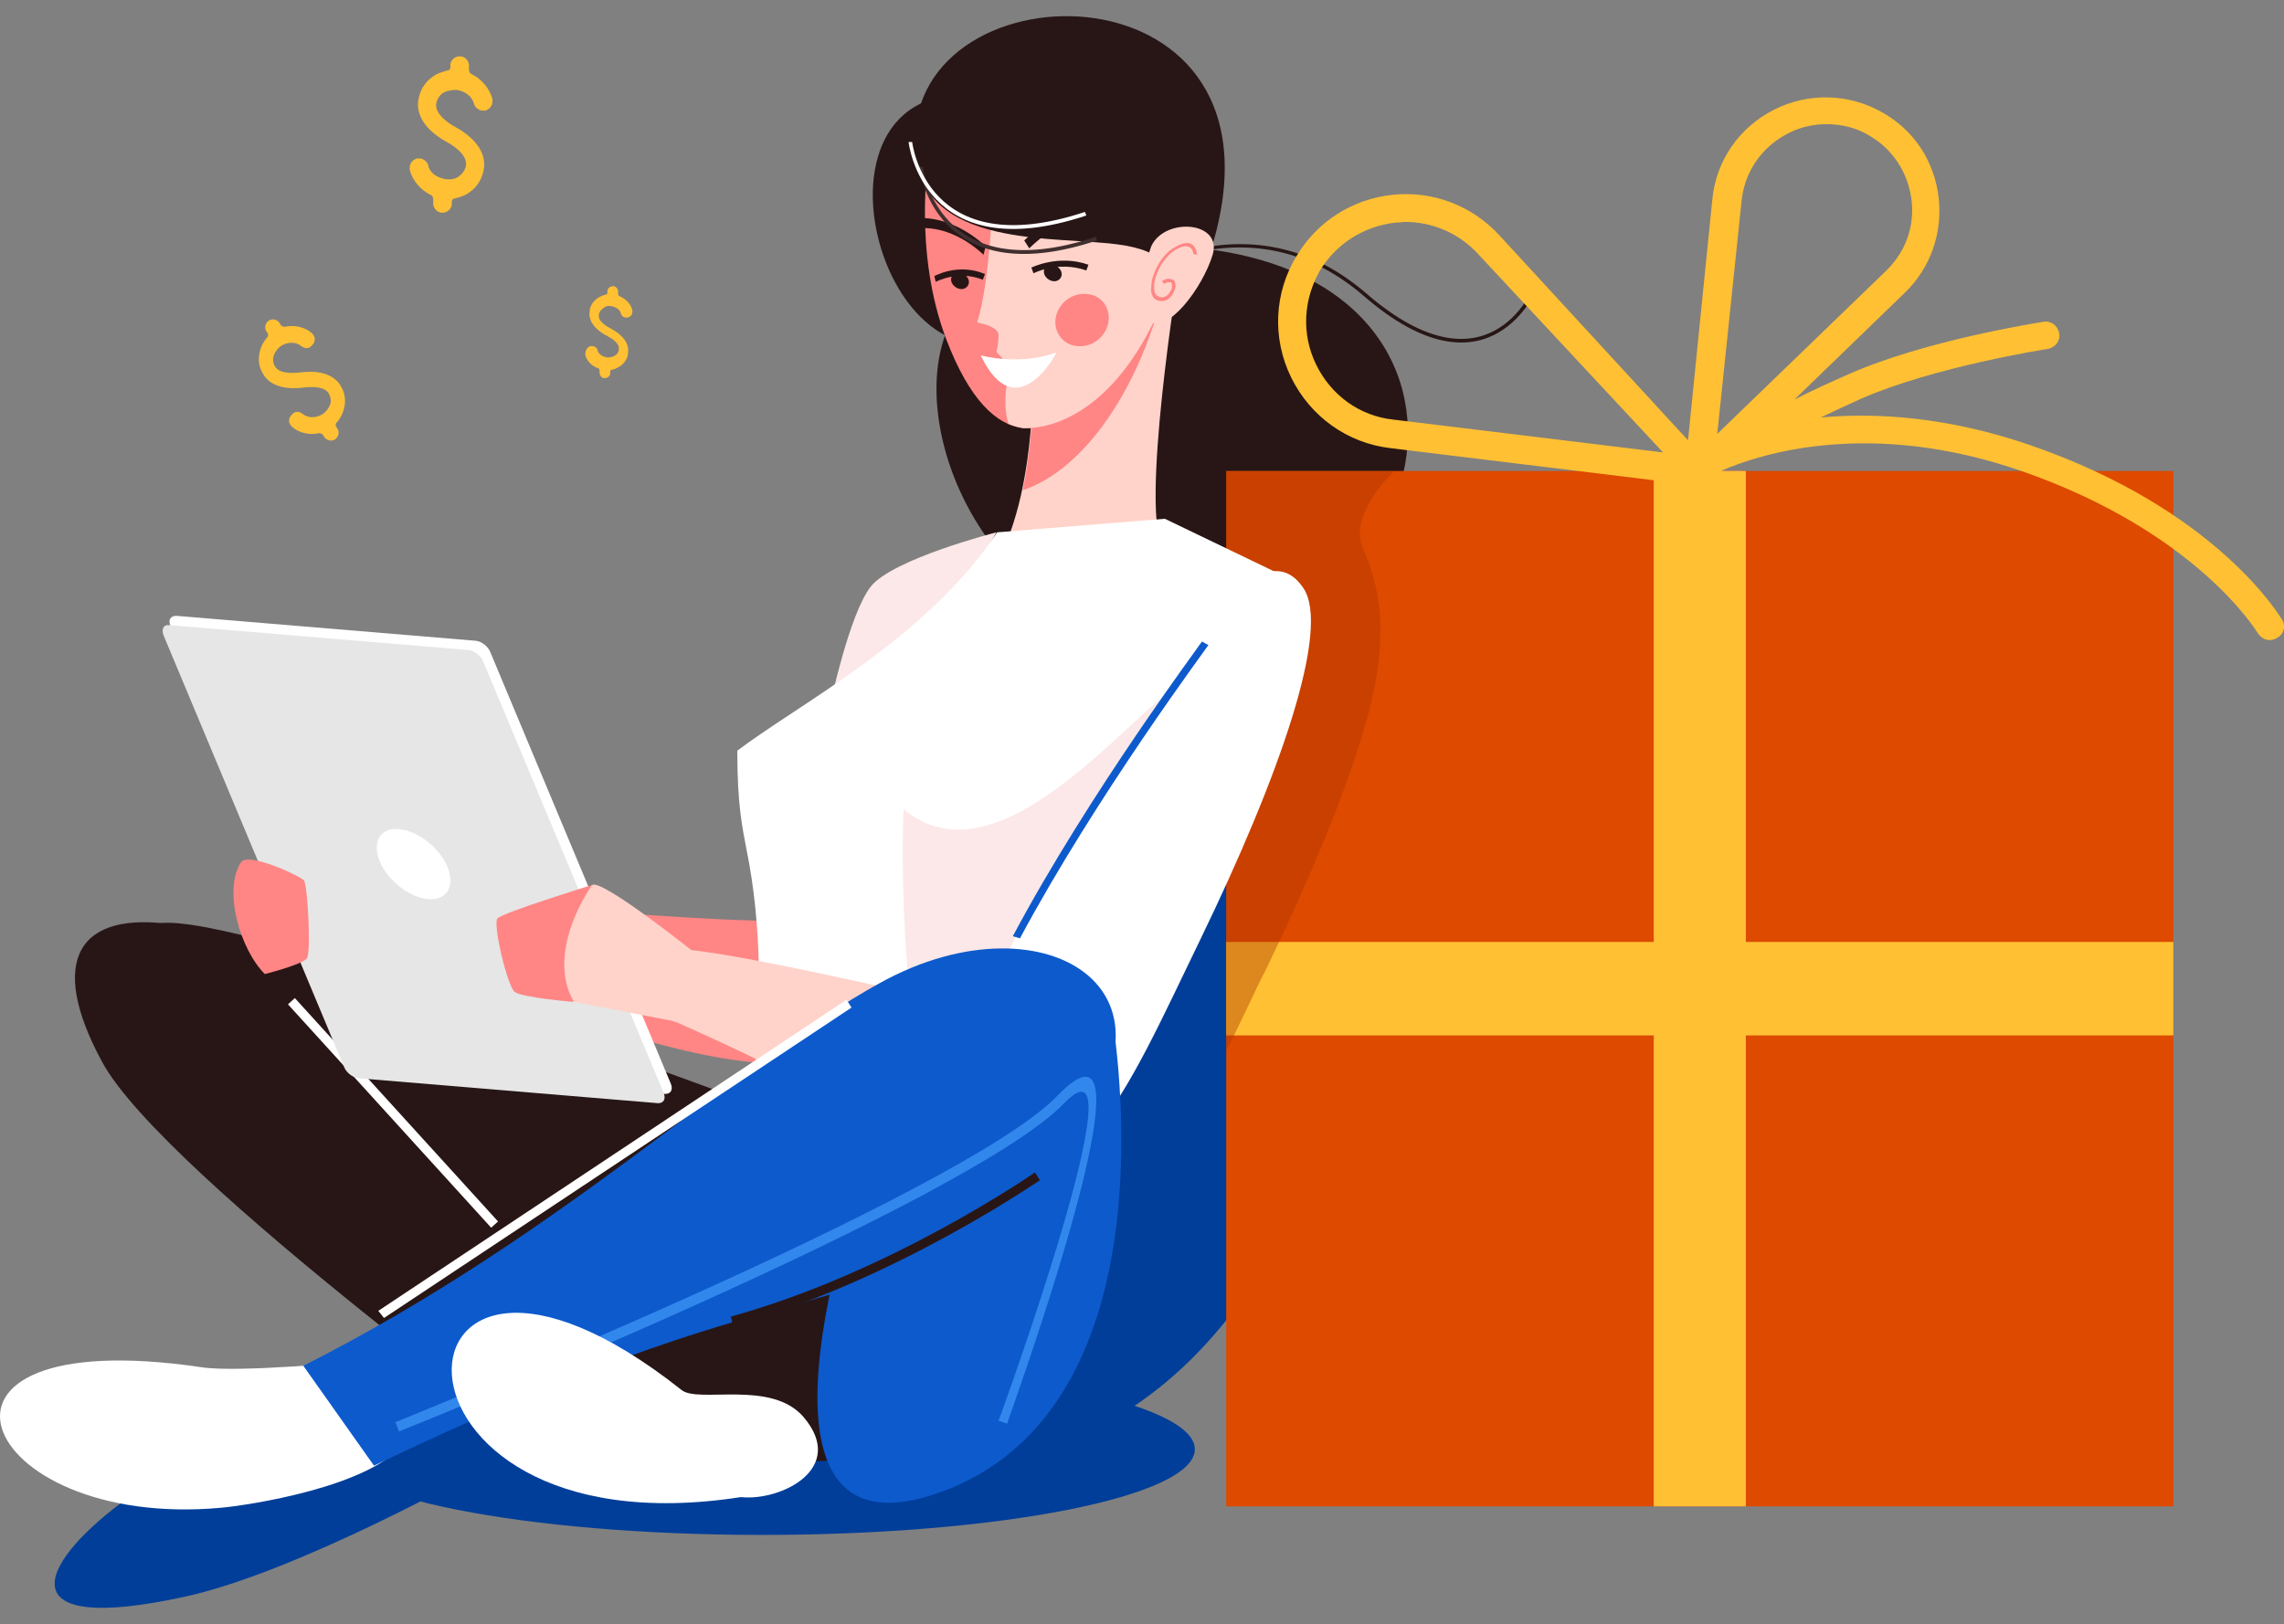 <?xml version="1.0" encoding="utf-8"?>
<!-- Generator: Adobe Illustrator 23.0.6, SVG Export Plug-In . SVG Version: 6.00 Build 0)  -->
<svg version="1.1" id="Layer_1" xmlns="http://www.w3.org/2000/svg" xmlns:xlink="http://www.w3.org/1999/xlink" x="0px" y="0px"
	 viewBox="0 0 320 227.6" style="enable-background:new 0 0 320 227.6;" xml:space="preserve">
<rect x="0" y="0" width="320" height="227.6" fill="#808080" stroke="none"/>
<style type="text/css">
	.st0{fill-rule:evenodd;clip-rule:evenodd;fill:#281616;}
	.st1{fill-rule:evenodd;clip-rule:evenodd;fill:#003E99;}
	.st2{fill:#DD4A00;}
	.st3{fill:#FF3D31;}
	.st4{fill:#FFC033;}
	.st5{opacity:0.4;fill:#AA3400;}
	.st6{fill-rule:evenodd;clip-rule:evenodd;fill:#FF8685;}
	.st7{fill-rule:evenodd;clip-rule:evenodd;fill:#FFFFFF;}
	.st8{fill-rule:evenodd;clip-rule:evenodd;fill:#FFD3CA;}
	.st9{fill-rule:evenodd;clip-rule:evenodd;fill:#412F2F;}
	.st10{fill-rule:evenodd;clip-rule:evenodd;fill:#FCE8E8;}
	.st11{fill-rule:evenodd;clip-rule:evenodd;fill:#E6E6E6;}
	.st12{fill-rule:evenodd;clip-rule:evenodd;fill:#0D5ACC;}
	.st13{fill-rule:evenodd;clip-rule:evenodd;fill:#3287ED;}
</style>
<g>
	<path class="st0" d="M154.8,40.6c0.1,0,19-14.7,36.6,0.5c17.2,14.9,23.5-0.9,23.5-1l0.5,0.2c0,0-6.6,16.5-24.3,1.2
		c-17.3-15-35.9-0.6-36-0.5L154.8,40.6z"/>
	<path class="st0" d="M135.9,41.4c3.9-3.8,10.8-6.5,21.8-6.9c56.1-2.4,47.2,55.3,6.5,54.9C136.3,89.2,123.6,53.4,135.9,41.4z"/>
	<path class="st1" d="M106.8,215.1c33.4,0,60.6-5.4,60.6-12c0-6.6-27.2-12-60.6-12c-33.4,0-60.6,5.4-60.6,12
		C46.3,209.7,73.5,215.1,106.8,215.1z"/>
	<path class="st1" d="M25.7,223.8c15.9-3.4,41.5-17.8,41.5-17.8s-10.6-3.8-11.3-4.5C41.2,185.5-23.2,234.4,25.7,223.8z"/>
	<path class="st1" d="M160.7,81.8c11.5-3.8,23.1-7.6,34.6-11.5c-11.1,28.7,3,30.2-2.6,62.2c-5,28.3-16.5,57.9-41.9,69
		c-54.2,23.8-31.5-60.4-31.5-60.4L160.7,81.8z"/>
	<g>
		<rect x="171.8" y="66" class="st2" width="59.9" height="145.1"/>
		<rect x="244.6" y="66" class="st2" width="59.9" height="145.1"/>
		<rect x="231.7" y="66" class="st3" width="12.9" height="145.1"/>
		<path class="st4" d="M319.7,86.8c-0.4-0.6-9.2-15.4-35.2-24.4c-11.6-4-21.6-4.6-29.4-3.9c1.9-0.9,3.8-1.8,5.6-2.6
			c10.2-4.5,26.1-7,26.2-7c1.1-0.2,1.8-1.2,1.6-2.2c-0.2-1.1-1.2-1.8-2.2-1.6c-0.7,0.1-16.6,2.6-27.2,7.3c-2.5,1.1-5.2,2.3-7.7,3.6
			l15.5-15c3.6-3.5,5.3-8.4,4.7-13.4c-0.6-5-3.4-9.3-7.8-11.8c-4.7-2.7-10.4-2.9-15.3-0.4c-4.9,2.5-8.1,7.2-8.6,12.6l-3.4,33.7
			L210,32.9c-3.8-4.1-9.3-6.2-14.9-5.6c-5.6,0.6-10.5,3.7-13.4,8.5c-3.2,5.2-3.5,11.6-0.8,17.1c2.7,5.5,7.9,9.2,13.9,9.9l36.9,4.5
			V132h-59.9v13.1h59.9v66h12.9v-66h59.9V132h-59.9V66h-3.5c5.7-2.5,21-7.3,42.1,0c24.5,8.5,33,22.5,33.1,22.7c0.4,0.6,1,1,1.7,1
			c0.3,0,0.7-0.1,1-0.3C320,88.9,320.3,87.7,319.7,86.8z M244,28.2c0.4-4.1,2.8-7.6,6.5-9.5c1.7-0.9,3.6-1.3,5.4-1.3
			c2.1,0,4.2,0.5,6,1.6c3.3,1.9,5.4,5.2,5.9,8.9c0.5,3.8-0.8,7.4-3.6,10.1l-23.6,22.8L244,28.2z M184.4,51.1
			c-2.1-4.3-1.8-9.2,0.6-13.3c2.3-3.7,6.1-6.1,10.5-6.6c0.5,0,1-0.1,1.4-0.1c3.8,0,7.5,1.6,10.1,4.4L233,63.4l-37.8-4.6
			C190.5,58.3,186.5,55.4,184.4,51.1z"/>
		<path class="st5" d="M171.8,147.3c1.1-2.2,2.2-4.5,3.3-6.8c0.7-1.5,1.4-3,2.2-4.5c6-12.4,10.7-23.7,13.4-32.5
			c4.1-13.1,3-20.5,0.2-26.8c-1.6-3.6,2.2-8.7,4.4-10.6h-22.8h-0.7V147.3z"/>
	</g>
	<g>
		<path class="st6" d="M59.1,136.6c0,0,8.7,2.2,13.6,3.7c14.9,4.6,40.4,14.4,48.1,4.4c4.4-5.8-0.5-15.4-15.1-15.7
			c-11.8-0.2-44.7-3.4-50.9-1.7C49.4,128.9,53.1,135.8,59.1,136.6z"/>
		<path class="st0" d="M107.1,155.3c0,0-73.8-27.7-84.8-25.9c-4.7,0.7-4.5,15.2,7.6,29.3c21.2,24.7,71.4,58.1,102.9,41.7
			C172.2,180,129.2,158.9,107.1,155.3z"/>
		<path class="st0" d="M14.3,148.8c8.6,16,66.9,58.3,66.9,58.3l15.5-4.3c0,0-41.5-68.5-72.2-73.2C10.9,127.5,6.6,134.6,14.3,148.8z"
			/>
		
			<rect x="54.4" y="134.7" transform="matrix(0.74 -0.673 0.673 0.74 -90.562 77.678)" class="st7" width="1.3" height="42.3"/>
		<path class="st8" d="M165.2,37.5c0,0-5.7,35-2.1,39.5c3.7,4.6-17.5,13.3-25.9,5.4c0,0,9.3-8.3,7.2-38.4
			C144.4,44,148,34.7,165.2,37.5z"/>
		<path class="st6" d="M143.3,68.7c1.2-5.8,1.9-13.8,1.2-24.7c0,0,1.9-5,9.7-6.6c2.5-0.3,5.6-0.1,9.4,0.8
			c-1.2,5.7-3.8,14.3-9.2,21.6C150.5,65,146.6,67.6,143.3,68.7z"/>
		<path class="st0" d="M139.1,13.7c0,0,18,22.6,7.9,30.8C124.1,63,109,8,139.1,13.7z"/>
		<path class="st6" d="M130.1,22.1c0,0-2.2,13.2,2.5,25.5c3.2,8.4,7,12,10.8,12.4c3.9,0.1,10-2,15.3-9.8c7.8-11.4,7.7-25.4,7.7-25.4
			C163.2,9.3,137.3,7.4,130.1,22.1z"/>
		<path class="st0" d="M134.1,38.2c0.7-0.1,1.4,0.4,1.6,1c0.2,0.6-0.2,1.2-0.8,1.3c-0.7,0.1-1.4-0.4-1.6-1
			C133.1,38.9,133.5,38.3,134.1,38.2z"/>
		<path class="st0" d="M130.9,38.7c0,0,3.3-1.9,7.1-0.3l-0.3,0.8c-3.5-1.4-6.6,0.3-6.6,0.3L130.9,38.7z"/>
		<path class="st8" d="M141.3,59.4c0.7,0.3,1.4,0.5,2.1,0.6c3.9,0.1,10-2,15.3-9.8c7.8-11.4,7.7-25.4,7.7-25.4
			c-1.7-8.5-10.3-12.9-18.8-12.7c-2.8,3.5-5.6,8.1-8.5,14.2c0,0.6-0.3,12.9-2.2,18.9c0,0,3.1,0.5,3,1.8c0,1.3-0.3,2.3-0.3,2.3
			l1.1,1.2l-0.4,1.5c0,0,0.9,0.2,0.9,1.2C141,53.9,140.5,56.9,141.3,59.4z"/>
		<path class="st0" d="M128.3,17.8c-1.8,16.6,16.8,15.3,27,16.3c7,0.7,10.1,2.6,10.2,11C189.3-2.1,136.2-7.1,129,14.6
			C128.6,15.6,128.4,16.7,128.3,17.8z"/>
		<path class="st8" d="M161.3,34.5c0,0-3.1,8.6-0.4,10.5c2.7,1.9,7.6-4.7,9-9.3C171.3,31,163.2,30.4,161.3,34.5z"/>
		<path class="st6" d="M167.2,35.6c0,0-0.1-2-2.5-0.6c-1.3,0.8-2.2,2.2-2.7,3.6c-0.2,0.5-0.3,1.1-0.3,1.5c0,0.4,0,0.8,0.2,1.1
			c0.1,0.2,0.3,0.3,0.5,0.4c0.6,0.2,1.1-0.1,1.4-0.5c0.1-0.2,0.2-0.3,0.3-0.5c0.1-0.2,0.1-0.4,0.1-0.5c0-0.2,0-0.4-0.1-0.5
			c-0.6-0.2-1,0.2-1,0.2l-0.3-0.4c0,0,0.7-0.6,1.5-0.2c0.3,0.1,0.4,0.5,0.4,0.9c0,0.2-0.1,0.5-0.2,0.7c-0.1,0.2-0.2,0.5-0.4,0.7
			c-0.4,0.5-1.1,0.9-1.9,0.6c-0.3-0.1-0.6-0.3-0.7-0.6c-0.2-0.3-0.3-0.8-0.2-1.3c0-0.5,0.1-1.1,0.3-1.6c0.5-1.5,1.5-3.1,2.9-3.9
			c3.1-1.9,3.2,1,3.2,1L167.2,35.6z"/>
		<path class="st6" d="M152.2,41.2c-2.1-0.2-4,1.4-4.3,3.4c-0.3,2,1.1,3.8,3.1,3.9c2.1,0.2,4-1.4,4.3-3.4S154.3,41.3,152.2,41.2z"/>
		<path class="st0" d="M147.1,37.1c0.7-0.1,1.4,0.4,1.6,1c0.2,0.6-0.2,1.2-0.8,1.3c-0.7,0.1-1.4-0.4-1.6-1
			C146.1,37.7,146.5,37.2,147.1,37.1z"/>
		<path class="st0" d="M144.5,37.5c0,0,3.8-1.9,8-0.4l-0.3,0.8c-4-1.4-7.4,0.4-7.4,0.4L144.5,37.5z"/>
		<path class="st0" d="M127.6,30.7c0,0,4.8-1.3,10.5,3.8l-0.3,1.2c-5.2-4.8-9.7-3.6-9.7-3.6L127.6,30.7z"/>
		<path class="st0" d="M156.7,27.8c0,0-6.8-0.3-13.2,5.9l0.7,1.1c6-5.8,12.2-5.5,12.2-5.5L156.7,27.8z"/>
		<path class="st9" d="M129.3,23.4c0,0,1.9,17.2,24.2,9.8l0.2,0.5c-22.9,7.6-24.9-10.2-24.9-10.3L129.3,23.4z"/>
		<path class="st7" d="M127.8,19.9c0,0,1.9,17.2,24.2,9.8l0.2,0.5c-22.9,7.6-24.9-10.2-24.9-10.3L127.8,19.9z"/>
		<path class="st10" d="M116.3,98.8c0,0,2.7-12.8,5.7-16.6c3.1-3.9,17.6-7.6,17.6-7.6S125.6,100.1,116.3,98.8z"/>
		<path class="st7" d="M139.7,74.6l23.5-1.9l16,7.7c0,0,0,18.1-14.8,35.6c-10.6,12.6-15.2,34-10.1,48.5h-50.6c0,0,5.3-23.9,0.9-45.4
			c-0.6-3.2-1.3-6.2-1.3-13.9C112,98.6,129.8,89.5,139.7,74.6z"/>
		<path class="st10" d="M165.5,95.8c-1.6,2.6,1.1,17.5-1.1,20.2c-10.6,12.6-15.2,34-10.1,48.5h-21.5c-7.7-21.1-6.2-51.1-6.2-51.1
			C140,124.6,158.5,99.6,165.5,95.8z"/>
		<path class="st7" d="M169.5,87.9c0,0-21.2,29.7-31,51.2c-11.6,25.4,5.4,30.4,14.7,19.6c5.2-6,9.8-16.4,15-27.1
			c11.1-22.9,18.3-43.5,14.4-49.2C178.8,76.7,172.9,82.4,169.5,87.9z"/>
		<g>
			<path class="st7" d="M24.7,86.3l42,3.5c0.8,0.1,1.7,0.8,2,1.6L94,151.9c0.3,0.8,0,1.4-0.8,1.4l-42-3.5c-0.8-0.1-1.7-0.8-2-1.6
				L23.9,87.7C23.5,86.9,23.9,86.3,24.7,86.3z"/>
			<path class="st11" d="M23.7,87.6l42,3.5c0.8,0.1,1.7,0.8,2,1.6L93,153.2c0.3,0.8,0,1.4-0.8,1.4l-42-3.5c-0.8-0.1-1.7-0.8-2-1.6
				L22.9,89C22.6,88.2,22.9,87.5,23.7,87.6z"/>
			<path class="st7" d="M55.9,116.2c2.6,0.2,5.7,2.6,6.8,5.3c1.1,2.7-0.1,4.7-2.7,4.5c-2.6-0.2-5.7-2.6-6.8-5.3
				C52.1,118,53.3,115.9,55.9,116.2z"/>
		</g>
		<path class="st12" d="M169.3,90.4c0,0.1-15.7,21.1-26.4,41.1l-1-0.3c10.7-20.1,26.5-41.2,26.5-41.3L169.3,90.4z"/>
		<g>
			<path class="st6" d="M86.2,131c0-0.5-3.2-7-3.2-7s-12.6,3.9-13.3,4.7c-0.7,0.8,1.4,9.5,2.4,10.3c1,0.8,8.2,1.4,8.2,1.4L86.2,131z
				"/>
			<path class="st8" d="M82.9,124.1c0.1,0,0.1-0.1,0.1-0.1c1.5-0.7,13.8,9.1,13.8,9.1c1.9,7.8-1,9.5-2.4,10l-14-2.7
				C76.3,133.3,82.9,124.1,82.9,124.1z"/>
			<path class="st8" d="M94.9,143.3c0,0,7.9,3.5,12.4,5.8c13.4,6.9,36.3,20.7,45,11.2c5-5.5,1.8-16.3-12-18.6
				c-11.2-1.8-41.9-9.7-48.1-8.7C86.8,133.8,89.3,141.6,94.9,143.3z"/>
		</g>
		<path class="st7" d="M30.9,211.3c3.5-0.3,21.4-2.9,26-9.4l-7.1-11.1c0,0-16.4,1.6-21.6,0.8C-15.6,185.1-3.4,214.4,30.9,211.3z"/>
		<path class="st12" d="M122.1,160.8c3-0.7,33.5-19.6,33.5-19.6s10.3,54.6-23,67.6C99.4,221.7,122.1,160.8,122.1,160.8z"/>
		<path class="st12" d="M146.9,162.6c-33,28.3-27.1,10.5-94.5,42.8l-9.9-14c36.4-18.4,61.4-43,80.7-53.6
			C146.9,124.6,169.7,139.9,146.9,162.6z"/>
		<polygon class="st7" points="119.3,141.2 53.8,184.7 53,183.7 118.6,140.1 		"/>
		<path class="st0" d="M145.7,165.4c-0.1,0-20.3,14.1-43,20.4l-0.3-1.3c22.5-6.2,42.6-20.2,42.6-20.2L145.7,165.4z"/>
		<path class="st13" d="M55.4,199.3c0.2-0.1,79.4-31.9,92.7-45.7c15.6-16.2-7,45.7-7,45.9l-1.2-0.4c0.1-0.2,20.5-56.2,9.2-44.5
			c-13.6,14.1-92.9,45.9-93.2,46L55.4,199.3z"/>
		<path class="st7" d="M103.8,209.8c5.6,0.6,14.9-4,8.8-11.2c-4.5-5.3-14.7-1.9-17.1-3.8C52.7,160.9,49.7,218.2,103.8,209.8z"/>
		<path class="st6" d="M33.8,120.8c1-1.4,8.2,1.9,8.8,2.6c0.5,0.8,1,10,0.4,10.9c-0.7,0.9-5.9,2.2-5.9,2.2
			C33.6,133,31.2,124.6,33.8,120.8z"/>
		<path class="st7" d="M137.4,49.8c0,0,5.4,1.5,10.6-0.4C148.1,49.4,142.4,60.2,137.4,49.8z"/>
	</g>
	<path class="st4" d="M39.5,48.4c0.9-0.5,2-0.5,2.7,0.1c0.4,0.3,0.9,0.4,1.3,0.1c0.1-0.1,0.2-0.2,0.3-0.3c0.2-0.2,0.3-0.5,0.3-0.8
		c0-0.3-0.2-0.6-0.4-0.8c-1-0.9-2.5-1.2-3.8-0.9c-0.2,0-0.5-0.1-0.6-0.3l-0.1-0.2c-0.3-0.5-1-0.7-1.5-0.4c-0.5,0.3-0.7,1-0.4,1.5
		l0.2,0.3c0.1,0.2,0.1,0.5-0.1,0.6c-0.4,0.5-0.7,1-0.9,1.6c-0.4,1.2-0.3,2.4,0.3,3.4c0.5,1,2,2.5,5.8,2c1.1-0.1,2.9-0.2,3.5,0.9
		c0.3,0.6,0.3,1.2,0.1,1.6c-0.2,0.5-0.6,1-1.1,1.3c-0.9,0.5-2,0.5-2.7-0.1c-0.4-0.3-0.9-0.4-1.3-0.1c-0.1,0.1-0.2,0.2-0.3,0.3
		c-0.2,0.2-0.3,0.5-0.3,0.8c0,0.3,0.2,0.6,0.4,0.8c1,0.9,2.5,1.2,3.8,0.9c0.2,0,0.5,0.1,0.6,0.3l0.1,0.2c0.3,0.5,1,0.7,1.5,0.4
		c0.5-0.3,0.7-1,0.4-1.5l-0.2-0.3c-0.1-0.2-0.1-0.5,0.1-0.6c0.4-0.5,0.7-1,0.9-1.6c0.4-1.2,0.3-2.4-0.3-3.4c-0.5-1-2-2.5-5.8-2
		c-1.1,0.1-2.9,0.2-3.5-0.9c-0.3-0.5-0.3-1.1-0.1-1.6C38.6,49.2,39,48.7,39.5,48.4z"/>
	<path class="st4" d="M85.6,42.9c0.7,0.1,1.3,0.5,1.4,1.1c0.1,0.3,0.4,0.5,0.7,0.5c0.1,0,0.2,0,0.3,0c0.2-0.1,0.4-0.2,0.5-0.4
		c0.1-0.2,0.1-0.4,0.1-0.6c-0.2-0.9-0.9-1.6-1.8-2c-0.2-0.1-0.2-0.2-0.2-0.4l0-0.2c0-0.4-0.3-0.8-0.7-0.8c-0.4,0-0.8,0.3-0.8,0.7
		l0,0.2c0,0.2-0.1,0.3-0.3,0.3c-0.4,0.1-0.8,0.3-1.1,0.5c-0.7,0.5-1.1,1.2-1.1,2c-0.1,0.7,0.2,2.1,2.5,3.3c0.6,0.3,1.7,1,1.6,1.8
		c0,0.5-0.3,0.8-0.5,0.9c-0.3,0.2-0.7,0.3-1.1,0.3c-0.7-0.1-1.3-0.5-1.4-1.1c-0.1-0.3-0.4-0.5-0.7-0.5c-0.1,0-0.2,0-0.3,0
		c-0.2,0.1-0.4,0.2-0.5,0.4C82,49.3,82,49.5,82,49.7c0.2,0.9,0.9,1.6,1.8,1.9c0.2,0.1,0.2,0.2,0.2,0.4l0,0.2c0,0.4,0.3,0.8,0.7,0.8
		c0.4,0,0.8-0.3,0.8-0.7l0-0.2c0-0.2,0.1-0.3,0.3-0.3c0.4-0.1,0.8-0.3,1.1-0.5c0.7-0.5,1.1-1.2,1.1-2c0.1-0.7-0.2-2.1-2.5-3.3
		c-0.6-0.3-1.7-1-1.6-1.8c0-0.4,0.2-0.7,0.5-0.9C84.8,42.9,85.2,42.8,85.6,42.9z"/>
	<path class="st4" d="M64,12.6c1.2,0.2,2.1,0.9,2.4,1.9c0.1,0.5,0.6,0.9,1.1,1c0.2,0,0.3,0,0.5,0c0.3-0.1,0.6-0.3,0.8-0.6
		c0.2-0.3,0.2-0.6,0.2-1c-0.4-1.5-1.5-2.8-2.9-3.5c-0.3-0.1-0.4-0.4-0.4-0.7l0-0.3c0.1-0.7-0.4-1.4-1.1-1.5
		c-0.7-0.1-1.4,0.4-1.5,1.1l0,0.4c0,0.3-0.2,0.5-0.5,0.5c-0.7,0.2-1.4,0.4-1.9,0.8c-1.2,0.8-1.9,2-2.1,3.4c-0.2,1.3,0.2,3.7,4,5.8
		c1.1,0.6,2.8,1.8,2.7,3.2c-0.1,0.8-0.6,1.3-1,1.6c-0.5,0.4-1.2,0.5-1.9,0.4c-1.2-0.2-2.2-0.9-2.4-1.9c-0.1-0.5-0.6-0.9-1.1-1
		c-0.2,0-0.3,0-0.5,0c-0.3,0.1-0.6,0.3-0.8,0.6c-0.2,0.3-0.2,0.6-0.2,1c0.4,1.5,1.5,2.8,2.9,3.5c0.3,0.1,0.4,0.4,0.4,0.7l0,0.3
		c-0.1,0.7,0.4,1.4,1.1,1.5c0.7,0.1,1.4-0.4,1.5-1.1l0-0.4c0-0.3,0.2-0.5,0.5-0.5c0.7-0.2,1.4-0.4,1.9-0.8c1.2-0.8,1.9-2,2.1-3.4
		c0.2-1.3-0.2-3.7-4-5.8c-1.1-0.6-2.8-1.8-2.7-3.2c0.1-0.6,0.4-1.2,1-1.6C62.6,12.7,63.3,12.6,64,12.6z"/>
</g>
</svg>
